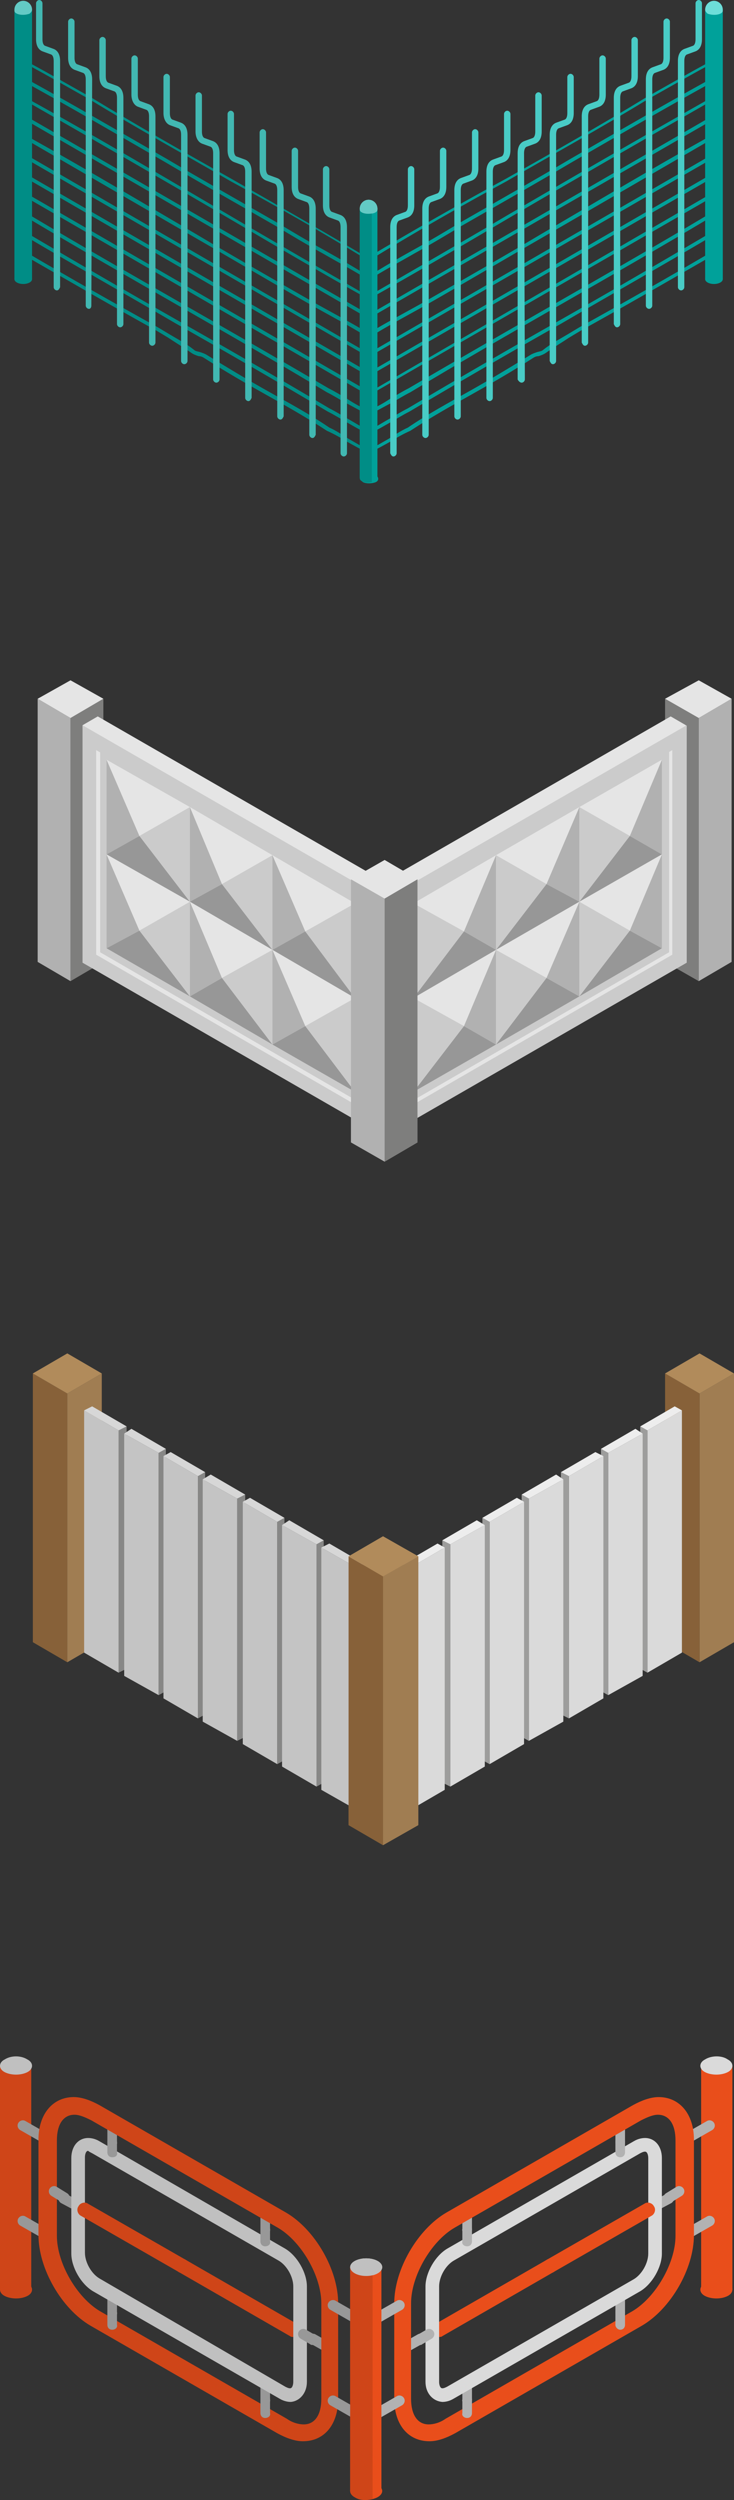 <svg xmlns="http://www.w3.org/2000/svg" id="Layer_2" data-name="Layer 2" viewBox="0 0 91.6 311.63"><rect x="0" y="0" width="91.6" height="311.63" fill="#333333" stroke="none"/><defs><style> .cls-1 { fill: #b2b2b2; } .cls-1, .cls-2, .cls-3, .cls-4, .cls-5, .cls-6, .cls-7, .cls-8, .cls-9, .cls-10, .cls-11, .cls-12, .cls-13, .cls-14, .cls-15, .cls-16, .cls-17, .cls-18, .cls-19, .cls-20, .cls-21, .cls-22, .cls-23, .cls-24, .cls-25 { stroke-width: 0px; } .cls-2 { fill: #e94e1b; } .cls-3 { fill: #49ccc6; } .cls-4 { fill: #008d86; } .cls-5 { fill: #7e7e7d; } .cls-6 { fill: #b18b5b; } .cls-7 { fill: #6dded9; } .cls-8 { fill: #42b8b2; } .cls-9 { fill: #e5e5e5; } .cls-10 { fill: #989898; } .cls-11 { fill: #c4c4c4; } .cls-12 { fill: #cf4518; } .cls-13 { fill: #a07d52; } .cls-14 { fill: #dadada; } .cls-15 { fill: #876139; } .cls-16 { fill: #ededed; } .cls-17 { fill: #63cac5; } .cls-18 { fill: #b1b1b1; } .cls-19 { fill: #cbcbcb; } .cls-20 { fill: silver; } .cls-21 { fill: #d7d7d7; } .cls-22 { fill: #979797; } .cls-23 { fill: #00a19a; } .cls-24 { fill: #9d9d9c; } .cls-25 { fill: #878786; } </style></defs><g id="Layer_1-2" data-name="Layer 1"><g><g><g><g><path class="cls-2" d="m88,284.6c-.8.4-.8,1.2,0,1.6s2,.4,2.8,0,.8-1.2,0-1.6c-.7-.5-2-.5-2.8,0Z"></path><rect class="cls-2" x="87.5" y="257.5" width="3.9" height="27.9"></rect><path class="cls-14" d="m88,256.7c-.8.4-.8,1.2,0,1.6s2,.4,2.8,0,.8-1.2,0-1.6c-.7-.5-2-.5-2.8,0Z"></path></g><g><path class="cls-2" d="m54.8,291.3c.1,0,.3,0,.4-.1l13.9-8c.4-.2.6-.8.3-1.2-.2-.4-.8-.6-1.2-.3l-13.9,8c-.4.2-.6.8-.3,1.2.2.3.5.4.8.4Z"></path><path class="cls-1" d="m77.4,267.6c.4,0,.6-.3.6-.6v-1.9c0-.4-.3-.6-.6-.6-.4,0-.6.3-.6.6v1.9c0,.3.3.6.6.6Z"></path><path class="cls-1" d="m58.3,278.5c.4,0,.6-.3.6-.6v-1.8c0-.4-.3-.6-.6-.6-.4,0-.6.3-.6.6v1.7c-.1.4.2.7.6.7Z"></path><path class="cls-1" d="m50.9,293.1c.1,0,.2,0,.3-.1l1.6-.9c.3-.2.4-.6.2-.9-.2-.3-.6-.4-.9-.2l-1.6.9c-.3.2-.4.6-.2.9.1.2.3.3.6.3Z"></path><g><path class="cls-1" d="m85.8,267.2c.1,0,.2,0,.3-.1l2.8-1.6c.3-.2.4-.6.2-.9-.2-.3-.6-.4-.9-.2l-2.8,1.6c-.3.2-.4.6-.2.9.2.2.4.3.6.3Z"></path><path class="cls-1" d="m85.8,279.1c.1,0,.2,0,.3-.1l2.8-1.6c.3-.2.4-.6.2-.9-.2-.3-.6-.4-.9-.2l-2.8,1.6c-.3.2-.4.6-.2.9.2.2.4.3.6.3Z"></path></g><path class="cls-1" d="m82,275.5c.1,0,.2,0,.3-.1l1.5-.8c.3-.2.4-.6.2-.9-.2-.3-.6-.4-.9-.2l-1.5.8c-.3.2-.4.6-.2.9.2.1.4.3.6.3Z"></path><path class="cls-1" d="m77.4,288.8c.4,0,.6-.3.6-.6v-1.7c0-.4-.3-.6-.6-.6-.4,0-.6.3-.6.6v1.7c0,.4.3.6.6.6Z"></path><path class="cls-1" d="m58.3,299.7c.4,0,.6-.3.6-.6v-1.5c0-.4-.3-.6-.6-.6-.4,0-.6.3-.6.6v1.5c-.1.3.2.6.6.6Z"></path><path class="cls-2" d="m49.2,299v-11.9c0-4.2,2.9-9.2,6.5-11.3l23.3-13.4c1.1-.6,2.2-1,3.2-1,2.6,0,4.4,2.1,4.4,5.3v11.9c0,4.2-2.9,9.2-6.5,11.3l-23.3,13.4c-1.1.6-2.2,1-3.2,1-2.7,0-4.4-2.1-4.4-5.3Zm30.8-34.7l-23.3,13.4c-2.9,1.7-5.4,6-5.4,9.4v11.9c0,2,.8,3.2,2.2,3.2.6,0,1.4-.2,2.1-.7l23.3-13.4c2.9-1.7,5.4-6,5.4-9.4v-11.9c0-2-.8-3.2-2.2-3.2-.6,0-1.3.3-2.1.7Z"></path><path class="cls-14" d="m53.1,296.9v-11.9c0-1.7,1.2-3.8,2.7-4.7l23.3-13.4c.5-.3,1-.4,1.4-.4,1.2,0,2.1,1,2.1,2.5v11.9c0,1.7-1.2,3.8-2.7,4.7l-23.3,13.4c-.5.3-1,.4-1.4.4-1.2-.1-2.1-1.1-2.1-2.5Zm26.8-28.5l-23.3,13.4c-1,.6-1.8,2-1.8,3.2v11.9c0,.3.1.8.4.8.2,0,.4-.1.6-.2l23.3-13.4c1-.6,1.8-2,1.8-3.2v-11.9c0-.3-.1-.8-.4-.8-.2,0-.4.1-.6.2Z"></path><path class="cls-1" d="m77.4,268.9c.4,0,.6-.3.6-.6v-1.3c0-.4-.3-.6-.6-.6-.4,0-.6.3-.6.6v1.3c0,.4.3.6.6.6Z"></path><path class="cls-1" d="m58.3,280c.4,0,.6-.3.6-.6v-1.5c0-.4-.3-.6-.6-.6-.4,0-.6.3-.6.6v1.5c-.1.3.2.6.6.6Z"></path><path class="cls-1" d="m77.4,290.4c.4,0,.6-.3.6-.6v-1.5c0-.4-.3-.6-.6-.6-.4,0-.6.3-.6.6v1.5c0,.3.3.6.6.6Z"></path><path class="cls-1" d="m58.3,301.4c.4,0,.6-.3.6-.6v-1.7c0-.4-.3-.6-.6-.6-.4,0-.6.3-.6.6v1.7c-.1.3.2.6.6.6Z"></path><path class="cls-1" d="m52.4,292.3c.1,0,.2,0,.3-.1l1.2-.7c.3-.2.4-.6.2-.9-.2-.3-.6-.4-.9-.2l-1.2.7c-.3.2-.4.6-.2.9.2.1.4.3.6.3Z"></path><g><path class="cls-1" d="m47.1,289.6c.1,0,.2,0,.3-.1l2.8-1.6c.3-.2.4-.6.2-.9-.2-.3-.6-.4-.9-.2l-2.8,1.6c-.3.2-.4.6-.2.9.2.2.4.3.6.3Z"></path><path class="cls-1" d="m47.1,301.5c.1,0,.2,0,.3-.1l2.8-1.6c.3-.2.4-.6.2-.9-.2-.3-.6-.4-.9-.2l-2.8,1.6c-.3.2-.4.6-.2.9.2.2.4.3.6.3Z"></path></g><path class="cls-1" d="m83.5,274.6c.1,0,.2,0,.3-.1l1.3-.8c.3-.2.4-.6.2-.9-.2-.3-.6-.4-.9-.2l-1.3.8c-.3.2-.4.6-.2.9.1.2.3.3.6.3Z"></path><path class="cls-2" d="m68.7,283.3c.1,0,.3,0,.4-.1l12.2-7c.4-.2.6-.8.3-1.2-.2-.4-.8-.6-1.2-.3l-12.2,7c-.4.2-.6.8-.3,1.2.2.2.5.4.8.4Z"></path></g><g><ellipse class="cls-2" cx="45.7" cy="310.5" rx="2" ry="1.1"></ellipse><rect class="cls-2" x="43.7" y="282.6" width="3.9" height="27.9"></rect><ellipse class="cls-14" cx="45.7" cy="282.6" rx="2" ry="1.1"></ellipse></g></g><g><g><path class="cls-12" d="m3.4,284.6c.8.4.8,1.2,0,1.6s-2,.4-2.8,0-.8-1.2,0-1.6c.8-.5,2-.5,2.8,0Z"></path><rect class="cls-12" x="0" y="257.5" width="3.9" height="27.9"></rect><path class="cls-20" d="m3.4,256.7c.8.4.8,1.2,0,1.6s-2,.4-2.8,0-.8-1.2,0-1.6c.8-.5,2-.5,2.8,0Z"></path></g><g><path class="cls-12" d="m36.6,291.3c-.1,0-.3,0-.4-.1l-13.9-8c-.4-.2-.6-.8-.3-1.2.2-.4.8-.6,1.2-.3l13.9,8c.4.2.6.8.3,1.2-.2.3-.5.4-.8.4Z"></path><path class="cls-10" d="m14,267.6c-.4,0-.6-.3-.6-.6v-1.9c0-.4.3-.6.6-.6.4,0,.6.3.6.6v1.9c.1.3-.2.6-.6.6Z"></path><path class="cls-10" d="m33.1,278.5c-.4,0-.6-.3-.6-.6v-1.8c0-.4.3-.6.6-.6.4,0,.6.3.6.6v1.7c.1.4-.2.7-.6.7Z"></path><path class="cls-10" d="m40.6,293.1c-.1,0-.2,0-.3-.1l-1.6-.9c-.3-.2-.4-.6-.2-.9s.6-.4.9-.2l1.6.9c.3.2.4.6.2.9-.2.2-.4.3-.6.3Z"></path><g><path class="cls-10" d="m5.6,267.2c-.1,0-.2,0-.3-.1l-2.8-1.6c-.3-.2-.4-.6-.2-.9s.6-.4.9-.2l2.8,1.6c.3.2.4.6.2.9-.2.2-.4.3-.6.3Z"></path><path class="cls-10" d="m5.6,279.1c-.1,0-.2,0-.3-.1l-2.8-1.6c-.3-.2-.4-.6-.2-.9s.6-.4.9-.2l2.8,1.6c.3.2.4.6.2.9-.2.2-.4.3-.6.3Z"></path></g><path class="cls-10" d="m9.4,275.5c-.1,0-.2,0-.3-.1l-1.5-.8c-.3-.2-.4-.6-.2-.9.2-.3.6-.4.9-.2l1.5.8c.3.2.4.6.2.9-.1.1-.4.3-.6.3Z"></path><path class="cls-10" d="m14,288.8c-.4,0-.6-.3-.6-.6v-1.7c0-.4.3-.6.6-.6.4,0,.6.3.6.6v1.7c.1.4-.2.6-.6.6Z"></path><path class="cls-10" d="m33.1,299.7c-.4,0-.6-.3-.6-.6v-1.5c0-.4.3-.6.6-.6.4,0,.6.3.6.6v1.5c.1.3-.2.6-.6.6Z"></path><path class="cls-12" d="m42.2,299v-11.9c0-4.2-2.9-9.2-6.5-11.3l-23.3-13.4c-1.1-.6-2.2-1-3.2-1-2.6,0-4.4,2.1-4.4,5.3v11.9c0,4.2,2.9,9.2,6.5,11.3l23.3,13.4c1.1.6,2.2,1,3.2,1,2.7,0,4.4-2.1,4.4-5.3Zm-30.8-34.7l23.3,13.4c2.9,1.7,5.4,6,5.4,9.4v11.9c0,2-.8,3.2-2.2,3.2-.6,0-1.4-.2-2.1-.7l-23.3-13.4c-2.9-1.7-5.4-6-5.4-9.4v-11.9c0-2,.8-3.2,2.2-3.2.6,0,1.3.3,2.1.7Z"></path><path class="cls-20" d="m38.3,296.9v-11.9c0-1.7-1.2-3.8-2.7-4.7l-23.2-13.4c-.5-.3-1-.4-1.4-.4-1.2,0-2.1,1-2.1,2.5v11.9c0,1.7,1.2,3.8,2.7,4.7l23.3,13.4c.5.3,1,.4,1.4.4,1.1-.1,2-1.1,2-2.5Zm-26.8-28.5l23.3,13.4c1,.6,1.8,2,1.8,3.2v11.9c0,.3-.1.8-.4.8-.2,0-.4-.1-.6-.2l-23.2-13.5c-1-.6-1.8-2-1.8-3.2v-11.9c0-.3.1-.8.4-.8.1.1.3.2.5.3Z"></path><path class="cls-10" d="m14,268.9c-.4,0-.6-.3-.6-.6v-1.3c0-.4.3-.6.6-.6.4,0,.6.3.6.6v1.3c.1.4-.2.6-.6.6Z"></path><path class="cls-10" d="m33.1,280c-.4,0-.6-.3-.6-.6v-1.5c0-.4.3-.6.6-.6.4,0,.6.3.6.6v1.5c.1.3-.2.6-.6.6Z"></path><path class="cls-10" d="m14,290.4c-.4,0-.6-.3-.6-.6v-1.5c0-.4.3-.6.6-.6.4,0,.6.3.6.6v1.5c.1.3-.2.6-.6.6Z"></path><path class="cls-10" d="m33.1,301.4c-.4,0-.6-.3-.6-.6v-1.7c0-.4.3-.6.6-.6.4,0,.6.3.6.6v1.7c.1.3-.2.6-.6.6Z"></path><path class="cls-10" d="m39,292.3c-.1,0-.2,0-.3-.1l-1.2-.7c-.3-.2-.4-.6-.2-.9s.6-.4.9-.2l1.2.7c.3.2.4.6.2.9-.2.1-.4.3-.6.3Z"></path><g><path class="cls-10" d="m44.3,289.6c-.1,0-.2,0-.3-.1l-2.8-1.6c-.3-.2-.4-.6-.2-.9s.6-.4.9-.2l2.8,1.6c.3.2.4.6.2.9-.1.2-.4.3-.6.3Z"></path><path class="cls-10" d="m44.3,301.5c-.1,0-.2,0-.3-.1l-2.8-1.6c-.3-.2-.4-.6-.2-.9s.6-.4.9-.2l2.8,1.6c.3.2.4.6.2.9-.1.2-.4.3-.6.3Z"></path></g><path class="cls-10" d="m8,274.6c-.1,0-.2,0-.3-.1l-1.3-.8c-.3-.2-.4-.6-.2-.9.2-.3.6-.4.9-.2l1.3.8c.3.2.4.6.2.9-.2.2-.4.3-.6.3Z"></path><path class="cls-12" d="m22.7,283.3c-.1,0-.3,0-.4-.1l-12.2-7c-.4-.2-.6-.8-.3-1.2.2-.4.8-.6,1.2-.3l12.2,7c.4.2.6.8.3,1.2-.2.2-.5.4-.8.4Z"></path></g><g><path class="cls-12" d="m43.7,282.6v27.9h0c0,.3.2.6.6.8.6.4,1.5.4,2.2.2v-28.9h-2.8Z"></path><ellipse class="cls-20" cx="45.7" cy="282.6" rx="2" ry="1.1"></ellipse></g></g></g><g><g><g><polygon class="cls-13" points="87.3 173.7 91.6 171.2 91.6 204.7 87.3 207.2 87.3 173.7"></polygon><polygon class="cls-15" points="87.3 173.7 83 171.2 83 204.7 87.3 207.2 87.3 173.7"></polygon><polygon class="cls-6" points="87.3 173.7 83 171.2 87.3 168.7 91.6 171.2 87.3 173.7"></polygon></g><g><g><polygon class="cls-14" points="80.8 178.3 85.1 175.8 85.1 206 80.8 208.5 80.8 178.3"></polygon><polygon class="cls-24" points="79.9 208 80.8 208.5 80.8 178.3 79.9 177.8 79.9 208"></polygon><polygon class="cls-16" points="80.8 178.3 85.1 175.8 84.2 175.3 79.9 177.8 80.8 178.3"></polygon></g><g><polygon class="cls-14" points="75.9 181.1 80.2 178.7 80.2 208.9 75.9 211.3 75.9 181.1"></polygon><polygon class="cls-24" points="75 210.8 75.9 211.3 75.9 181.1 75 180.6 75 210.8"></polygon><polygon class="cls-16" points="75.9 181.1 80.2 178.7 79.3 178.1 75 180.6 75.9 181.1"></polygon></g><g><polygon class="cls-14" points="71 184 75.3 181.5 75.3 211.7 71 214.2 71 184"></polygon><polygon class="cls-24" points="70 213.7 71 214.2 71 184 70 183.5 70 213.7"></polygon><polygon class="cls-16" points="71 184 75.3 181.5 74.3 181 70 183.5 71 184"></polygon></g><g><polygon class="cls-14" points="66 186.8 70.3 184.4 70.3 214.6 66 217 66 186.8"></polygon><polygon class="cls-24" points="65.1 216.5 66 217 66 186.8 65.1 186.3 65.1 216.5"></polygon><polygon class="cls-16" points="66 186.8 70.3 184.4 69.4 183.8 65.1 186.3 66 186.8"></polygon></g><g><polygon class="cls-14" points="61.1 189.7 65.4 187.2 65.4 217.4 61.1 219.9 61.1 189.7"></polygon><polygon class="cls-24" points="60.2 219.4 61.1 219.9 61.1 189.7 60.2 189.2 60.2 219.4"></polygon><polygon class="cls-16" points="61.1 189.7 65.4 187.2 64.5 186.7 60.2 189.2 61.1 189.7"></polygon></g><g><polygon class="cls-14" points="56.2 192.5 60.5 190.1 60.5 220.2 56.2 222.7 56.2 192.5"></polygon><polygon class="cls-24" points="55.2 222.2 56.2 222.7 56.2 192.5 55.2 192 55.2 222.2"></polygon><polygon class="cls-16" points="56.2 192.5 60.5 190.1 59.5 189.5 55.2 192 56.2 192.5"></polygon></g><g><polygon class="cls-14" points="51.2 195.4 55.5 192.9 55.5 223.1 51.2 225.6 51.2 195.4"></polygon><polygon class="cls-24" points="50.3 225.1 51.2 225.6 51.2 195.4 50.3 194.9 50.3 225.1"></polygon><polygon class="cls-16" points="51.2 195.4 55.5 192.9 54.6 192.4 50.3 194.9 51.2 195.4"></polygon></g></g><g><polygon class="cls-13" points="47.8 196.5 52.2 194 52.2 227.5 47.8 230 47.8 196.5"></polygon><polygon class="cls-15" points="47.8 196.5 43.5 194 43.5 227.5 47.8 230 47.8 196.5"></polygon><polygon class="cls-6" points="47.8 196.5 43.5 194 47.8 191.5 52.2 194 47.8 196.5"></polygon></g></g><g><g><polygon class="cls-15" points="8.4 173.7 4.1 171.2 4.1 204.7 8.4 207.2 8.4 173.7"></polygon><polygon class="cls-13" points="8.4 173.7 12.7 171.2 12.7 204.7 8.4 207.2 8.4 173.7"></polygon><polygon class="cls-6" points="8.4 173.7 12.7 171.2 8.4 168.7 4.1 171.2 8.4 173.7"></polygon></g><g><g><polygon class="cls-11" points="14.8 178.3 10.5 175.8 10.5 206 14.8 208.5 14.8 178.3"></polygon><polygon class="cls-25" points="15.8 208 14.8 208.5 14.8 178.3 15.8 177.8 15.8 208"></polygon><polygon class="cls-21" points="14.8 178.3 10.5 175.8 11.5 175.3 15.8 177.8 14.8 178.3"></polygon></g><g><polygon class="cls-11" points="19.8 181.1 15.5 178.7 15.5 208.9 19.8 211.3 19.8 181.1"></polygon><polygon class="cls-25" points="20.7 210.8 19.8 211.3 19.8 181.1 20.7 180.6 20.7 210.8"></polygon><polygon class="cls-21" points="19.8 181.1 15.5 178.7 16.4 178.1 20.7 180.6 19.8 181.1"></polygon></g><g><polygon class="cls-11" points="24.7 184 20.4 181.5 20.4 211.7 24.7 214.2 24.7 184"></polygon><polygon class="cls-25" points="25.6 213.7 24.7 214.2 24.7 184 25.6 183.5 25.6 213.7"></polygon><polygon class="cls-21" points="24.7 184 20.4 181.5 21.3 181 25.6 183.5 24.7 184"></polygon></g><g><polygon class="cls-11" points="29.6 186.8 25.3 184.4 25.3 214.6 29.6 217 29.6 186.8"></polygon><polygon class="cls-25" points="30.6 216.5 29.6 217 29.6 186.8 30.6 186.3 30.6 216.5"></polygon><polygon class="cls-21" points="29.6 186.8 25.3 184.4 26.3 183.8 30.6 186.3 29.6 186.8"></polygon></g><g><polygon class="cls-11" points="34.6 189.7 30.3 187.2 30.3 217.4 34.6 219.9 34.6 189.7"></polygon><polygon class="cls-25" points="35.5 219.4 34.6 219.9 34.6 189.7 35.5 189.2 35.5 219.4"></polygon><polygon class="cls-21" points="34.6 189.7 30.3 187.2 31.2 186.7 35.5 189.2 34.6 189.7"></polygon></g><g><polygon class="cls-11" points="39.5 192.5 35.2 190.1 35.2 220.2 39.5 222.7 39.5 192.5"></polygon><polygon class="cls-25" points="40.4 222.2 39.5 222.7 39.5 192.5 40.4 192 40.4 222.2"></polygon><polygon class="cls-21" points="39.5 192.5 35.2 190.1 36.1 189.5 40.4 192 39.5 192.5"></polygon></g><g><polygon class="cls-11" points="44.5 195.4 40.1 192.9 40.1 223.1 44.5 225.6 44.5 195.4"></polygon><polygon class="cls-25" points="45.4 225.1 44.5 225.6 44.5 195.4 45.4 194.9 45.4 225.1"></polygon><polygon class="cls-21" points="44.5 195.4 40.1 192.9 41.1 192.4 45.4 194.9 44.5 195.4"></polygon></g></g><g><polygon class="cls-15" points="47.8 196.5 43.5 194 43.5 227.5 47.8 230 47.8 196.5"></polygon><polygon class="cls-13" points="47.8 196.5 52.2 194 52.2 227.5 47.8 230 47.8 196.5"></polygon><polygon class="cls-6" points="47.8 196.5 52.2 194 47.8 191.5 43.5 194 47.8 196.5"></polygon></g></g></g><g><g><g><polygon class="cls-18" points="87.2 89.5 91.3 87.1 91.3 119.9 87.2 122.3 87.2 89.5"></polygon><polygon class="cls-5" points="87.2 89.5 83 87.1 83 119.9 87.2 122.3 87.2 89.5"></polygon><polygon class="cls-9" points="87.2 89.5 83 87.1 87.2 84.8 91.3 87.1 87.2 89.5"></polygon></g><g><path class="cls-9" d="m49.4,141l34.3-22.1,1.9-28.5-1.9-1.1-36.3,20.9v29.6l2,1.2Z"></path><polygon class="cls-9" points="50.9 112.4 84.9 92.8 84.9 119.3 50.9 138.9 50.9 112.4"></polygon><polygon class="cls-19" points="50.8 112.1 83.5 93.2 83.5 118.7 50.8 137.6 50.8 112.1"></polygon><g><polygon class="cls-22" points="61.9 118.4 51.6 124.4 57.9 116.1 61.9 118.4"></polygon><polygon class="cls-19" points="51.6 124.4 51.6 112.6 57.9 116.1 51.6 124.4"></polygon><polygon class="cls-18" points="57.9 116.1 61.9 106.6 61.9 118.4 57.9 116.1"></polygon><polygon class="cls-9" points="51.6 112.6 61.9 106.6 57.9 116.1 51.6 112.6"></polygon></g><g><polygon class="cls-22" points="61.9 130.2 51.6 136.1 57.9 127.9 61.9 130.2"></polygon><polygon class="cls-19" points="51.6 136.1 51.6 124.4 57.9 127.9 51.6 136.1"></polygon><polygon class="cls-18" points="57.9 127.9 61.9 118.4 61.9 130.2 57.9 127.9"></polygon><polygon class="cls-9" points="51.6 124.4 61.9 118.4 57.9 127.9 51.6 124.4"></polygon></g><g><polygon class="cls-22" points="72.3 112.4 61.9 118.4 68.2 110.2 72.3 112.4"></polygon><polygon class="cls-19" points="61.9 118.4 61.9 106.6 68.2 110.2 61.9 118.4"></polygon><polygon class="cls-18" points="68.2 110.2 72.3 100.6 72.3 112.4 68.2 110.2"></polygon><polygon class="cls-9" points="61.9 106.6 72.3 100.6 68.2 110.2 61.9 106.6"></polygon></g><g><polygon class="cls-22" points="72.3 124.2 61.9 130.2 68.2 121.9 72.3 124.2"></polygon><polygon class="cls-19" points="61.9 130.2 61.9 118.4 68.2 121.9 61.9 130.2"></polygon><polygon class="cls-18" points="68.2 121.9 72.3 112.4 72.3 124.2 68.2 121.9"></polygon><polygon class="cls-9" points="61.9 118.4 72.3 112.4 68.2 121.9 61.9 118.4"></polygon></g><g><polygon class="cls-22" points="82.6 106.5 72.3 112.4 78.6 104.2 82.6 106.5"></polygon><polygon class="cls-19" points="72.3 112.4 72.3 100.6 78.6 104.2 72.3 112.4"></polygon><polygon class="cls-18" points="78.6 104.2 82.6 94.7 82.6 106.5 78.6 104.2"></polygon><polygon class="cls-9" points="72.3 100.6 82.6 94.7 78.6 104.2 72.3 100.6"></polygon></g><g><polygon class="cls-22" points="82.6 118.2 72.3 124.2 78.6 116 82.6 118.2"></polygon><polygon class="cls-19" points="72.3 124.2 72.3 112.4 78.6 116 72.3 124.2"></polygon><polygon class="cls-18" points="78.6 116 82.6 106.5 82.6 118.2 78.6 116"></polygon><polygon class="cls-9" points="72.3 112.4 82.6 106.5 78.6 116 72.3 112.4"></polygon></g><path class="cls-19" d="m85.7,120v-29.6l-36.3,20.9v29.6l36.3-20.9Zm-1.8-1l-32.7,18.9v-25.5l32.7-18.9v25.5Z"></path></g><g><polygon class="cls-18" points="48 112 52.1 109.6 52.1 142.4 48 144.8 48 112"></polygon><polygon class="cls-5" points="48 112 43.8 109.6 43.8 142.4 48 144.8 48 112"></polygon><polygon class="cls-9" points="48 112 43.8 109.6 48 107.2 52.1 109.6 48 112"></polygon></g></g><g><g><polygon class="cls-18" points="8.8 89.5 4.7 87.1 4.7 119.9 8.8 122.3 8.8 89.5"></polygon><polygon class="cls-5" points="8.8 89.5 12.9 87.1 12.9 119.9 8.8 122.3 8.8 89.5"></polygon><polygon class="cls-9" points="8.8 89.5 12.9 87.1 8.8 84.8 4.7 87.1 8.8 89.5"></polygon></g><g><path class="cls-9" d="m46.5,141l-34.3-22.1-1.9-28.5,1.9-1.1,36.3,20.9v29.6l-2,1.2Z"></path><polygon class="cls-9" points="45.1 112.4 11.1 92.8 11.1 119.3 45.1 138.9 45.1 112.4"></polygon><polygon class="cls-19" points="45.2 112.1 12.5 93.2 12.5 118.7 45.2 137.6 45.2 112.1"></polygon><g><polygon class="cls-22" points="34 118.4 44.3 124.4 38.1 116.1 34 118.4"></polygon><polygon class="cls-19" points="44.3 124.4 44.3 112.6 38.1 116.1 44.3 124.4"></polygon><polygon class="cls-18" points="38.1 116.1 34 106.6 34 118.4 38.1 116.1"></polygon><polygon class="cls-9" points="44.3 112.6 34 106.6 38.1 116.1 44.3 112.6"></polygon></g><g><polygon class="cls-22" points="34 130.2 44.3 136.1 38.1 127.9 34 130.2"></polygon><polygon class="cls-19" points="44.3 136.1 44.3 124.4 38.1 127.9 44.3 136.1"></polygon><polygon class="cls-18" points="38.1 127.9 34 118.4 34 130.2 38.1 127.9"></polygon><polygon class="cls-9" points="44.3 124.4 34 118.4 38.1 127.9 44.3 124.4"></polygon></g><g><polygon class="cls-22" points="23.7 112.4 34 118.4 27.7 110.2 23.7 112.4"></polygon><polygon class="cls-19" points="34 118.4 34 106.6 27.7 110.2 34 118.4"></polygon><polygon class="cls-18" points="27.7 110.2 23.7 100.6 23.7 112.4 27.7 110.2"></polygon><polygon class="cls-9" points="34 106.6 23.7 100.6 27.7 110.2 34 106.6"></polygon></g><g><polygon class="cls-22" points="23.7 124.2 34 130.2 27.7 121.9 23.7 124.2"></polygon><polygon class="cls-19" points="34 130.2 34 118.4 27.7 121.9 34 130.2"></polygon><polygon class="cls-18" points="27.7 121.9 23.7 112.4 23.7 124.2 27.7 121.9"></polygon><polygon class="cls-9" points="34 118.4 23.7 112.4 27.7 121.9 34 118.4"></polygon></g><g><polygon class="cls-22" points="13.3 106.5 23.7 112.4 17.4 104.2 13.3 106.5"></polygon><polygon class="cls-19" points="23.7 112.4 23.7 100.6 17.4 104.2 23.7 112.4"></polygon><polygon class="cls-18" points="17.4 104.2 13.3 94.7 13.3 106.5 17.4 104.2"></polygon><polygon class="cls-9" points="23.7 100.6 13.3 94.7 17.4 104.2 23.7 100.6"></polygon></g><g><polygon class="cls-22" points="13.3 118.2 23.7 124.2 17.4 116 13.3 118.2"></polygon><polygon class="cls-19" points="23.7 124.2 23.7 112.4 17.4 116 23.7 124.2"></polygon><polygon class="cls-18" points="17.4 116 13.3 106.5 13.3 118.2 17.4 116"></polygon><polygon class="cls-9" points="23.7 112.4 13.3 106.5 17.4 116 23.7 112.4"></polygon></g><path class="cls-19" d="m10.3,120v-29.6l36.3,20.9v29.6l-36.3-20.9Zm1.7-1l32.7,18.9v-25.5l-32.7-18.9v25.5Z"></path></g><g><polygon class="cls-18" points="48 112 43.8 109.6 43.8 142.4 48 144.8 48 112"></polygon><polygon class="cls-5" points="48 112 52.1 109.6 52.1 142.4 48 144.8 48 112"></polygon><polygon class="cls-9" points="48 112 52.1 109.6 48 107.2 43.8 109.6 48 112"></polygon></g></g></g><g><g><g><g><rect class="cls-23" x="88" y="1.2" width="2.2" height="33.6"></rect><ellipse class="cls-23" cx="89.1" cy="34.8" rx="1.1" ry=".6"></ellipse></g><path class="cls-7" d="m88,1.2c0-.6.5-1.1,1.1-1.1s1.1.5,1.1,1.1v.1c0,.2-.1.3-.3.4-.4.2-1.1.2-1.6,0-.2-.2-.3-.3-.3-.5h0Z"></path></g><path class="cls-23" d="m46,32.5q.1,0,0,0c5.7-3.5,11.5-6.8,17.2-9.9,5.7-3.3,11.7-6.6,17.6-10.2,2.5-1.4,5.1-2.9,7.7-4.3.1,0,.1-.2.1-.2,0-.1-.2-.1-.2-.1-2.6,1.4-5.2,2.9-7.7,4.3-5.9,3.6-11.9,7-17.6,10.2-5.7,3.1-11.5,6.4-17.2,9.8-.1.1-.1.2-.1.3.1,0,.2.1.2.1Z"></path><path class="cls-23" d="m46,34.9q.1,0,0,0c1.9-1.2,3.8-2.2,5.7-3.3,2-1.1,4-2.3,6-3.5,4.7-2.7,9.3-5.3,13.7-7.9,5.9-3.4,11.4-6.6,17.2-9.8.1,0,.1-.2.1-.3s-.2-.1-.3-.1c-5.8,3.2-11.3,6.4-17.2,9.8-4.4,2.6-9,5.2-13.7,7.9-2,1.2-4,2.4-6,3.5-1.8,1-3.7,2.1-5.6,3.3-.1.1-.1.2-.1.3.1,0,.2.1.2.1Z"></path><path class="cls-23" d="m46,37.3q.1,0,0,0c5.9-3.3,11.7-6.7,17.3-10,8.2-4.8,16.7-9.7,25.1-14.5.1,0,.1-.2.1-.2,0-.1-.2-.1-.3-.1-8.3,4.7-16.8,9.6-25,14.4-5.6,3.3-11.5,6.7-17.2,10-.1.1-.1.2-.1.3,0,0,.1.1.1.1Z"></path><path class="cls-23" d="m46,39.7q.1,0,0,0l42.5-24.5c.1-.1.1-.2.1-.3-.1-.1-.2-.1-.3-.1l-42.4,24.5c-.1.1-.1.2-.1.3.1,0,.2.1.2.1Z"></path><path class="cls-23" d="m46,42.1q.1,0,0,0c2.4-1.5,4.9-2.8,7.2-4.1,4.9-2.8,9.8-5.7,14.5-8.4,7.1-4.1,13.8-8,20.7-12,.1-.1.1-.2.1-.3s-.2-.1-.3-.1c-7,3.9-13.7,7.9-20.7,12-4.7,2.8-9.6,5.6-14.5,8.4-2.3,1.3-4.8,2.6-7.1,4-.1.1-.1.2-.1.3.1.2.2.2.2.2Z"></path><path class="cls-23" d="m46,44.5q.1,0,0,0l42.5-24.5c.1-.1.1-.2.1-.3-.1-.1-.2-.1-.3-.1l-42.4,24.5c-.1.1-.1.2-.1.3.1.1.2.1.2.1Z"></path><path class="cls-23" d="m46,46.9q.1,0,0,0l42.5-24.5c.1-.1.1-.2.1-.3-.1-.1-.2-.1-.3-.1l-42.4,24.5c-.1.1-.1.2-.1.3.1.1.2.1.2.1Z"></path><path class="cls-23" d="m46,49.3q.1,0,0,0l42.5-24.5c.1-.1.1-.2.1-.3-.1-.1-.2-.1-.3-.1l-42.4,24.6c-.1.1-.1.2-.1.3h.2Z"></path><path class="cls-23" d="m46,51.7q.1,0,0,0c1.1-.5,1.9-1,2.9-1.5.7-.4,1.5-.9,2.3-1.3,6.3-3.8,12.6-7.4,18.7-10.9,6.1-3.5,12.4-7.1,18.6-10.8.1-.1.1-.2.1-.3-.1-.1-.2-.1-.3-.1-6.2,3.7-12.5,7.3-18.6,10.8s-12.4,7.1-18.7,10.8c-.8.4-1.6.9-2.3,1.3-.9.6-1.8,1.1-2.8,1.5-.1,0-.1.1-.1.2.1.3.2.3.2.3Z"></path><path class="cls-23" d="m46,54.1q.1,0,0,0c1.1-.5,1.9-1,2.8-1.5.7-.4,1.5-.9,2.3-1.3,6.4-3.8,12.8-7.5,19-11,6-3.5,12.2-7,18.3-10.6.1-.1.1-.2.1-.3-.1-.1-.2-.1-.3-.1-6.1,3.6-12.3,7.2-18.3,10.6-6.2,3.5-12.6,7.2-19,11-.8.4-1.6.9-2.3,1.3-.9.5-1.8,1.1-2.7,1.5-.1,0-.1.2-.1.2.1.2.2.2.2.2Z"></path><path class="cls-23" d="m46,56.5q.1,0,0,0c1-.5,1.9-1,2.8-1.5.8-.5,1.5-.9,2.4-1.3h0c2.6-1.7,5.1-3.1,7.6-4.5s5.1-2.9,7.6-4.5c.3-.2.5-.3.8-.3.3-.1.6-.2.9-.4,1-.7,2-1.3,2.9-1.9.5-.3,1-.6,1.5-.9,5.6-3.1,10.6-6,16-9.1.1-.1.1-.2.1-.3-.1-.1-.2-.1-.3-.1-5.3,3.1-10.4,6-16,9.1-.5.3-1,.6-1.5.9-1,.6-2,1.1-3,1.9-.2.2-.5.2-.8.3s-.6.2-.9.4c-2.6,1.6-5.1,3.1-7.6,4.5s-5.1,2.8-7.6,4.5c-.9.4-1.6.9-2.4,1.4-.9.5-1.7,1-2.7,1.5-.1,0-.1.2-.1.2.2.1.3.1.3.1Z"></path><g><g><rect class="cls-23" x="44.9" y="26" width="2.2" height="33.6"></rect><path class="cls-23" d="m45.3,59.2c-.4.2-.4.6,0,.9.4.2,1.1.2,1.6,0,.4-.2.4-.6,0-.9-.5-.2-1.2-.2-1.6,0Z"></path></g><path class="cls-7" d="m44.9,26c0-.6.5-1.1,1.1-1.1s1.1.5,1.1,1.1v.1c0,.2-.1.3-.3.4-.4.2-1.1.2-1.6,0-.1-.1-.3-.3-.3-.5q0,.1,0,0h0Z"></path></g><path class="cls-3" d="m49.1,56.9c.2,0,.4-.2.4-.4v-28.2c0-.4.1-.7.3-.8l1.1-.4c.5-.2.8-.7.8-1.5v-4.5c0-.2-.2-.4-.4-.4s-.4.2-.4.4v4.5c0,.4-.1.7-.3.8l-1.1.4c-.5.2-.8.7-.8,1.5v28.2c.1.2.2.4.4.4Z"></path><path class="cls-3" d="m53.1,54.6c.2,0,.4-.2.4-.4v-28.2c0-.4.1-.7.3-.8l1.1-.4c.5-.2.8-.7.8-1.5v-4.5c0-.2-.2-.4-.4-.4s-.4.2-.4.4v4.5c0,.4-.1.7-.3.8l-1.1.4c-.5.2-.8.7-.8,1.5v28.2c0,.2.2.4.4.4Z"></path><path class="cls-3" d="m57.1,52.3c.2,0,.4-.2.4-.4v-28.2c0-.4.1-.7.3-.8l1.1-.4c.5-.2.8-.7.8-1.5v-4.5c0-.2-.2-.4-.4-.4s-.4.2-.4.4v4.5c0,.4-.1.7-.3.8l-1.1.4c-.5.2-.8.7-.8,1.5v28.2c0,.2.2.4.4.4Z"></path><path class="cls-3" d="m61.1,50c.2,0,.4-.2.4-.4v-28.2c0-.4.1-.7.3-.8l1.1-.4c.5-.2.8-.7.8-1.5v-4.5c0-.2-.2-.4-.4-.4s-.4.2-.4.4v4.5c0,.4-.1.7-.3.8l-1.1.4c-.5.2-.8.7-.8,1.5v28.2c0,.2.2.4.4.4Z"></path><path class="cls-3" d="m65.1,47.7c.2,0,.4-.2.4-.4l-.1-28.2c0-.4.1-.7.3-.8l1.1-.4c.5-.2.8-.7.8-1.5v-4.5c0-.2-.2-.4-.4-.4s-.4.2-.4.4v4.5c0,.4-.1.7-.3.8l-1.1.4c-.5.2-.8.7-.8,1.5v28.2c.1.2.3.4.5.4Z"></path><path class="cls-3" d="m69,45.4c.2,0,.4-.2.4-.4v-28.2c0-.4.1-.7.3-.8l1.1-.4c.5-.2.8-.7.8-1.5v-4.5c0-.2-.2-.4-.4-.4s-.4.2-.4.4v4.5c0,.4-.1.7-.3.8l-1.1.4c-.5.2-.8.7-.8,1.5v28.2c.1.2.2.4.4.4Z"></path><path class="cls-3" d="m73,43.1c.2,0,.4-.2.4-.4V14.5c0-.4.1-.7.3-.8l1.1-.4c.5-.2.8-.7.8-1.5v-4.5c0-.2-.2-.4-.4-.4s-.4.2-.4.4v4.5c0,.4-.1.7-.3.8l-1.1.4c-.5.2-.8.7-.8,1.5v28.2c.1.2.2.4.4.4Z"></path><path class="cls-3" d="m77,40.8c.2,0,.4-.2.4-.4V12.2c0-.4.1-.7.3-.8l1.1-.4c.5-.2.8-.7.8-1.5v-4.5c0-.2-.2-.4-.4-.4s-.4.2-.4.4v4.5c0,.4-.1.7-.3.8l-1.1.4c-.5.2-.8.7-.8,1.5v28.2c.1.2.2.4.4.4Z"></path><path class="cls-3" d="m81,38.5c.2,0,.4-.2.4-.4V9.9c0-.4.1-.7.3-.8l1.1-.4c.5-.2.8-.7.8-1.5V2.7c0-.2-.2-.4-.4-.4s-.4.2-.4.4v4.5c0,.4-.1.7-.3.8l-1.1.4c-.5.2-.8.7-.8,1.5v28.2c0,.2.2.4.4.4Z"></path><path class="cls-3" d="m85,36.2c.2,0,.4-.2.4-.4V7.6c0-.4.1-.7.3-.8l1.1-.4c.5-.2.8-.7.8-1.5V.4c0-.2-.2-.4-.4-.4s-.4.2-.4.4v4.5c0,.4-.1.7-.3.8l-1.1.4c-.5.2-.8.7-.8,1.5v28.2c0,.2.2.4.4.4Z"></path></g><g><g><g><rect class="cls-4" x="1.8" y="1.2" width="2.2" height="33.6"></rect><ellipse class="cls-4" cx="2.9" cy="34.8" rx="1.1" ry=".6"></ellipse></g><path class="cls-17" d="m4,1.2C4,.6,3.5.1,2.9.1s-1.1.5-1.1,1.1v.1c0,.2.1.3.3.4.4.2,1.1.2,1.6,0,.2-.2.3-.3.3-.5h0Z"></path></g><path class="cls-4" d="m46,32.5h0c-5.7-3.5-11.5-6.8-17.2-9.9-5.7-3.3-11.7-6.6-17.6-10.2-2.5-1.4-5.1-2.9-7.7-4.3-.1,0-.1-.2-.1-.2,0-.1.2-.1.2-.1,2.6,1.4,5.2,2.9,7.7,4.3,5.9,3.6,11.9,7,17.6,10.2,5.6,3.2,11.4,6.5,17.1,9.9.1.1.1.2.1.3.1-.1,0,0-.1,0Z"></path><path class="cls-4" d="m46,34.9h0c-1.9-1.2-3.8-2.2-5.7-3.3-2-1.1-4-2.3-6-3.5-4.7-2.7-9.3-5.3-13.7-7.9-5.9-3.4-11.4-6.6-17.2-9.8-.1,0-.1-.2-.1-.3s.2-.1.3-.1c5.8,3.2,11.3,6.4,17.2,9.8,4.4,2.6,9,5.2,13.7,7.9,2,1.2,4,2.4,6,3.5,1.8,1,3.7,2.1,5.6,3.3.1.1.1.2.1.3,0,0-.1.1-.2.1Z"></path><path class="cls-4" d="m46,37.3h0c-5.9-3.3-11.7-6.7-17.3-10-8.2-4.8-16.7-9.7-25.1-14.5-.1,0-.1-.2-.1-.2,0-.1.2-.1.3-.1,8.5,4.7,16.9,9.7,25.1,14.5,5.6,3.3,11.5,6.7,17.2,10,.1.1.1.2.1.3,0-.1-.1,0-.2,0Z"></path><path class="cls-4" d="m46,39.7h0L3.6,15.2c-.1-.1-.1-.2-.1-.3.1-.1.2-.1.3-.1l42.4,24.5c.1.1.1.2.1.3-.1,0-.2.1-.3.1Z"></path><path class="cls-4" d="m46,42.1h0c-2.4-1.5-4.9-2.8-7.2-4.1-4.9-2.8-9.8-5.7-14.5-8.4-7.1-4.1-13.8-8-20.7-12-.1-.1-.1-.2-.1-.3s.2-.1.3-.1c7,3.9,13.7,7.9,20.7,12,4.7,2.8,9.6,5.6,14.5,8.4,2.3,1.3,4.8,2.6,7.1,4,.1.1.1.2.1.3,0,.2-.1.2-.2.2Z"></path><path class="cls-4" d="m46,44.5h0L3.6,20c-.1-.1-.1-.2-.1-.3.1-.1.2-.1.3-.1l42.3,24.5c.1.1.1.2.1.3s-.1.1-.2.1Z"></path><path class="cls-4" d="m46,46.9h0L3.6,22.4c-.1-.1-.1-.2-.1-.3.1-.1.2-.1.3-.1l42.4,24.5c.1.1.1.2.1.3-.1.1-.2.1-.3.1Z"></path><path class="cls-4" d="m46,49.3h0L3.6,24.8c-.1-.1-.1-.2-.1-.3.1-.1.2-.1.3-.1l42.4,24.5c.1.1.1.2.1.3-.1.1-.2.1-.3.1Z"></path><path class="cls-4" d="m46,51.7h0c-1.1-.5-1.9-1-2.9-1.5-.7-.4-1.5-.9-2.3-1.3-6.3-3.8-12.6-7.4-18.7-10.9-6.1-3.5-12.4-7.1-18.6-10.8-.1-.1-.1-.2-.1-.3.1-.1.2-.1.3-.1,6.2,3.7,12.5,7.3,18.6,10.8s12.4,7.1,18.7,10.8c.8.4,1.6.9,2.3,1.3.9.6,1.8,1.1,2.8,1.5.1,0,.1.1.1.2,0,.3-.1.3-.2.3Z"></path><path class="cls-4" d="m46,54.1h0c-1.1-.5-1.9-1-2.8-1.5-.7-.4-1.5-.9-2.3-1.3-6.4-3.8-12.8-7.5-19-11-6-3.5-12.2-7-18.3-10.6-.1-.1-.1-.2-.1-.3.1-.1.2-.1.3-.1,6.1,3.6,12.3,7.2,18.3,10.6,6.2,3.5,12.6,7.2,19,11,.8.4,1.6.9,2.3,1.3.9.5,1.8,1.1,2.7,1.5.1,0,.1.2.1.2,0,.2-.1.2-.2.2Z"></path><path class="cls-4" d="m46,56.5h0c-1-.5-1.9-1-2.8-1.5-.8-.5-1.5-.9-2.4-1.3h0c-2.6-1.7-5.1-3.1-7.6-4.5s-5.1-2.9-7.6-4.5c-.3-.2-.5-.3-.8-.3-.3-.1-.6-.2-.9-.4-1-.7-2-1.3-2.9-1.9-.5-.3-1-.6-1.5-.9-5.6-3.1-10.6-6-16-9.1-.1-.1-.1-.2-.1-.3.1-.1.2-.1.3-.1,5.3,3.1,10.4,6,16,9.1.5.3,1,.6,1.5.9,1,.6,2,1.1,3,1.9.2.2.5.2.8.3s.6.2.9.4c2.6,1.6,5.1,3.1,7.6,4.5s5.1,2.8,7.6,4.5c.9.4,1.6.9,2.4,1.4.9.5,1.7,1,2.7,1.5.1,0,.1.2.1.2-.1.1-.2.1-.3.1Z"></path><g><path class="cls-4" d="m44.9,26v33.6c0,.2.1.3.3.4.3.2.8.2,1.2.1V26h-1.5Z"></path><path class="cls-17" d="m47.1,26c0-.6-.5-1.1-1.1-1.1s-1.1.5-1.1,1.1v.1c0,.2.1.3.3.4.4.2,1.1.2,1.6,0,.2-.1.3-.3.3-.5q0,.1,0,0h0Z"></path></g><path class="cls-8" d="m42.9,56.9c-.2,0-.4-.2-.4-.4v-28.2c0-.4-.1-.7-.3-.8l-1.1-.4c-.5-.2-.8-.7-.8-1.5v-4.5c0-.2.2-.4.4-.4s.4.2.4.4v4.5c0,.4.1.7.3.8l1.1.4c.5.2.8.7.8,1.5v28.2c0,.2-.2.4-.4.4Z"></path><path class="cls-8" d="m39,54.6c-.2,0-.4-.2-.4-.4v-28.2c0-.4-.1-.7-.3-.8l-1.1-.4c-.5-.2-.8-.7-.8-1.5v-4.5c0-.2.2-.4.4-.4s.4.2.4.4v4.5c0,.4.1.7.3.8l1.1.4c.5.2.8.7.8,1.5v28.2c-.1.2-.2.4-.4.4Z"></path><path class="cls-8" d="m35,52.3c-.2,0-.4-.2-.4-.4v-28.2c0-.4-.1-.7-.3-.8l-1.1-.4c-.5-.2-.8-.7-.8-1.5v-4.5c0-.2.2-.4.4-.4s.4.2.4.4v4.5c0,.4.1.7.3.8l1.1.4c.5.2.8.7.8,1.5v28.2c-.1.2-.2.4-.4.4Z"></path><path class="cls-8" d="m31,50c-.2,0-.4-.2-.4-.4v-28.2c0-.4-.1-.7-.3-.8l-1.1-.4c-.5-.2-.8-.7-.8-1.5v-4.5c0-.2.2-.4.4-.4s.4.2.4.4v4.5c0,.4.1.7.3.8l1.1.4c.5.2.8.7.8,1.5v28.2c-.1.2-.2.4-.4.4Z"></path><path class="cls-8" d="m27,47.7c-.2,0-.4-.2-.4-.4v-28.2c0-.4-.1-.7-.3-.8l-1.1-.4c-.5-.2-.8-.8-.8-1.5v-4.5c0-.2.2-.4.4-.4s.4.2.4.4v4.5c0,.4.1.7.3.8l1.1.4c.5.2.8.7.8,1.5v28.2c0,.2-.2.4-.4.4Z"></path><path class="cls-8" d="m23,45.4c-.2,0-.4-.2-.4-.4v-28.2c0-.4-.1-.7-.3-.8l-1.1-.4c-.5-.2-.8-.8-.8-1.5v-4.5c0-.2.2-.4.4-.4s.4.2.4.4v4.5c0,.4.1.7.3.8l1.1.4c.5.2.8.7.8,1.5v28.2c0,.2-.2.4-.4.4Z"></path><path class="cls-8" d="m19,43.1c-.2,0-.4-.2-.4-.4V14.5c0-.4-.1-.7-.3-.8l-1.1-.4c-.5-.2-.8-.8-.8-1.5v-4.5c0-.2.2-.4.4-.4s.4.2.4.4v4.5c0,.4.1.7.3.8l1.1.4c.5.2.8.7.8,1.5v28.2c0,.2-.2.4-.4.4Z"></path><path class="cls-8" d="m15,40.8c-.2,0-.4-.2-.4-.4V12.2c0-.4-.1-.7-.3-.8l-1.1-.4c-.5-.2-.8-.7-.8-1.5v-4.5c0-.2.2-.4.4-.4s.4.2.4.4v4.5c0,.4.1.7.3.8l1.1.4c.5.2.8.7.8,1.5v28.2c0,.2-.2.4-.4.4Z"></path><path class="cls-8" d="m11.1,38.5c-.2,0-.4-.2-.4-.4V9.9c0-.4-.1-.7-.3-.8l-1.1-.4c-.5-.2-.8-.7-.8-1.5V2.7c0-.2.2-.4.4-.4s.4.2.4.4v4.5c0,.4.1.7.3.8l1.1.4c.5.2.8.7.8,1.5l-.1,28.2c0,.2-.1.4-.3.4Z"></path><path class="cls-8" d="m7.1,36.2c-.2,0-.4-.2-.4-.4V7.6c0-.4-.1-.7-.3-.8l-1.1-.4c-.5-.2-.8-.7-.8-1.5V.4c0-.2.2-.4.4-.4s.4.2.4.4v4.5c0,.4.1.7.3.8l1.1.4c.5.2.8.7.8,1.5v28.2c-.1.2-.2.4-.4.4Z"></path></g></g></g></g></svg>